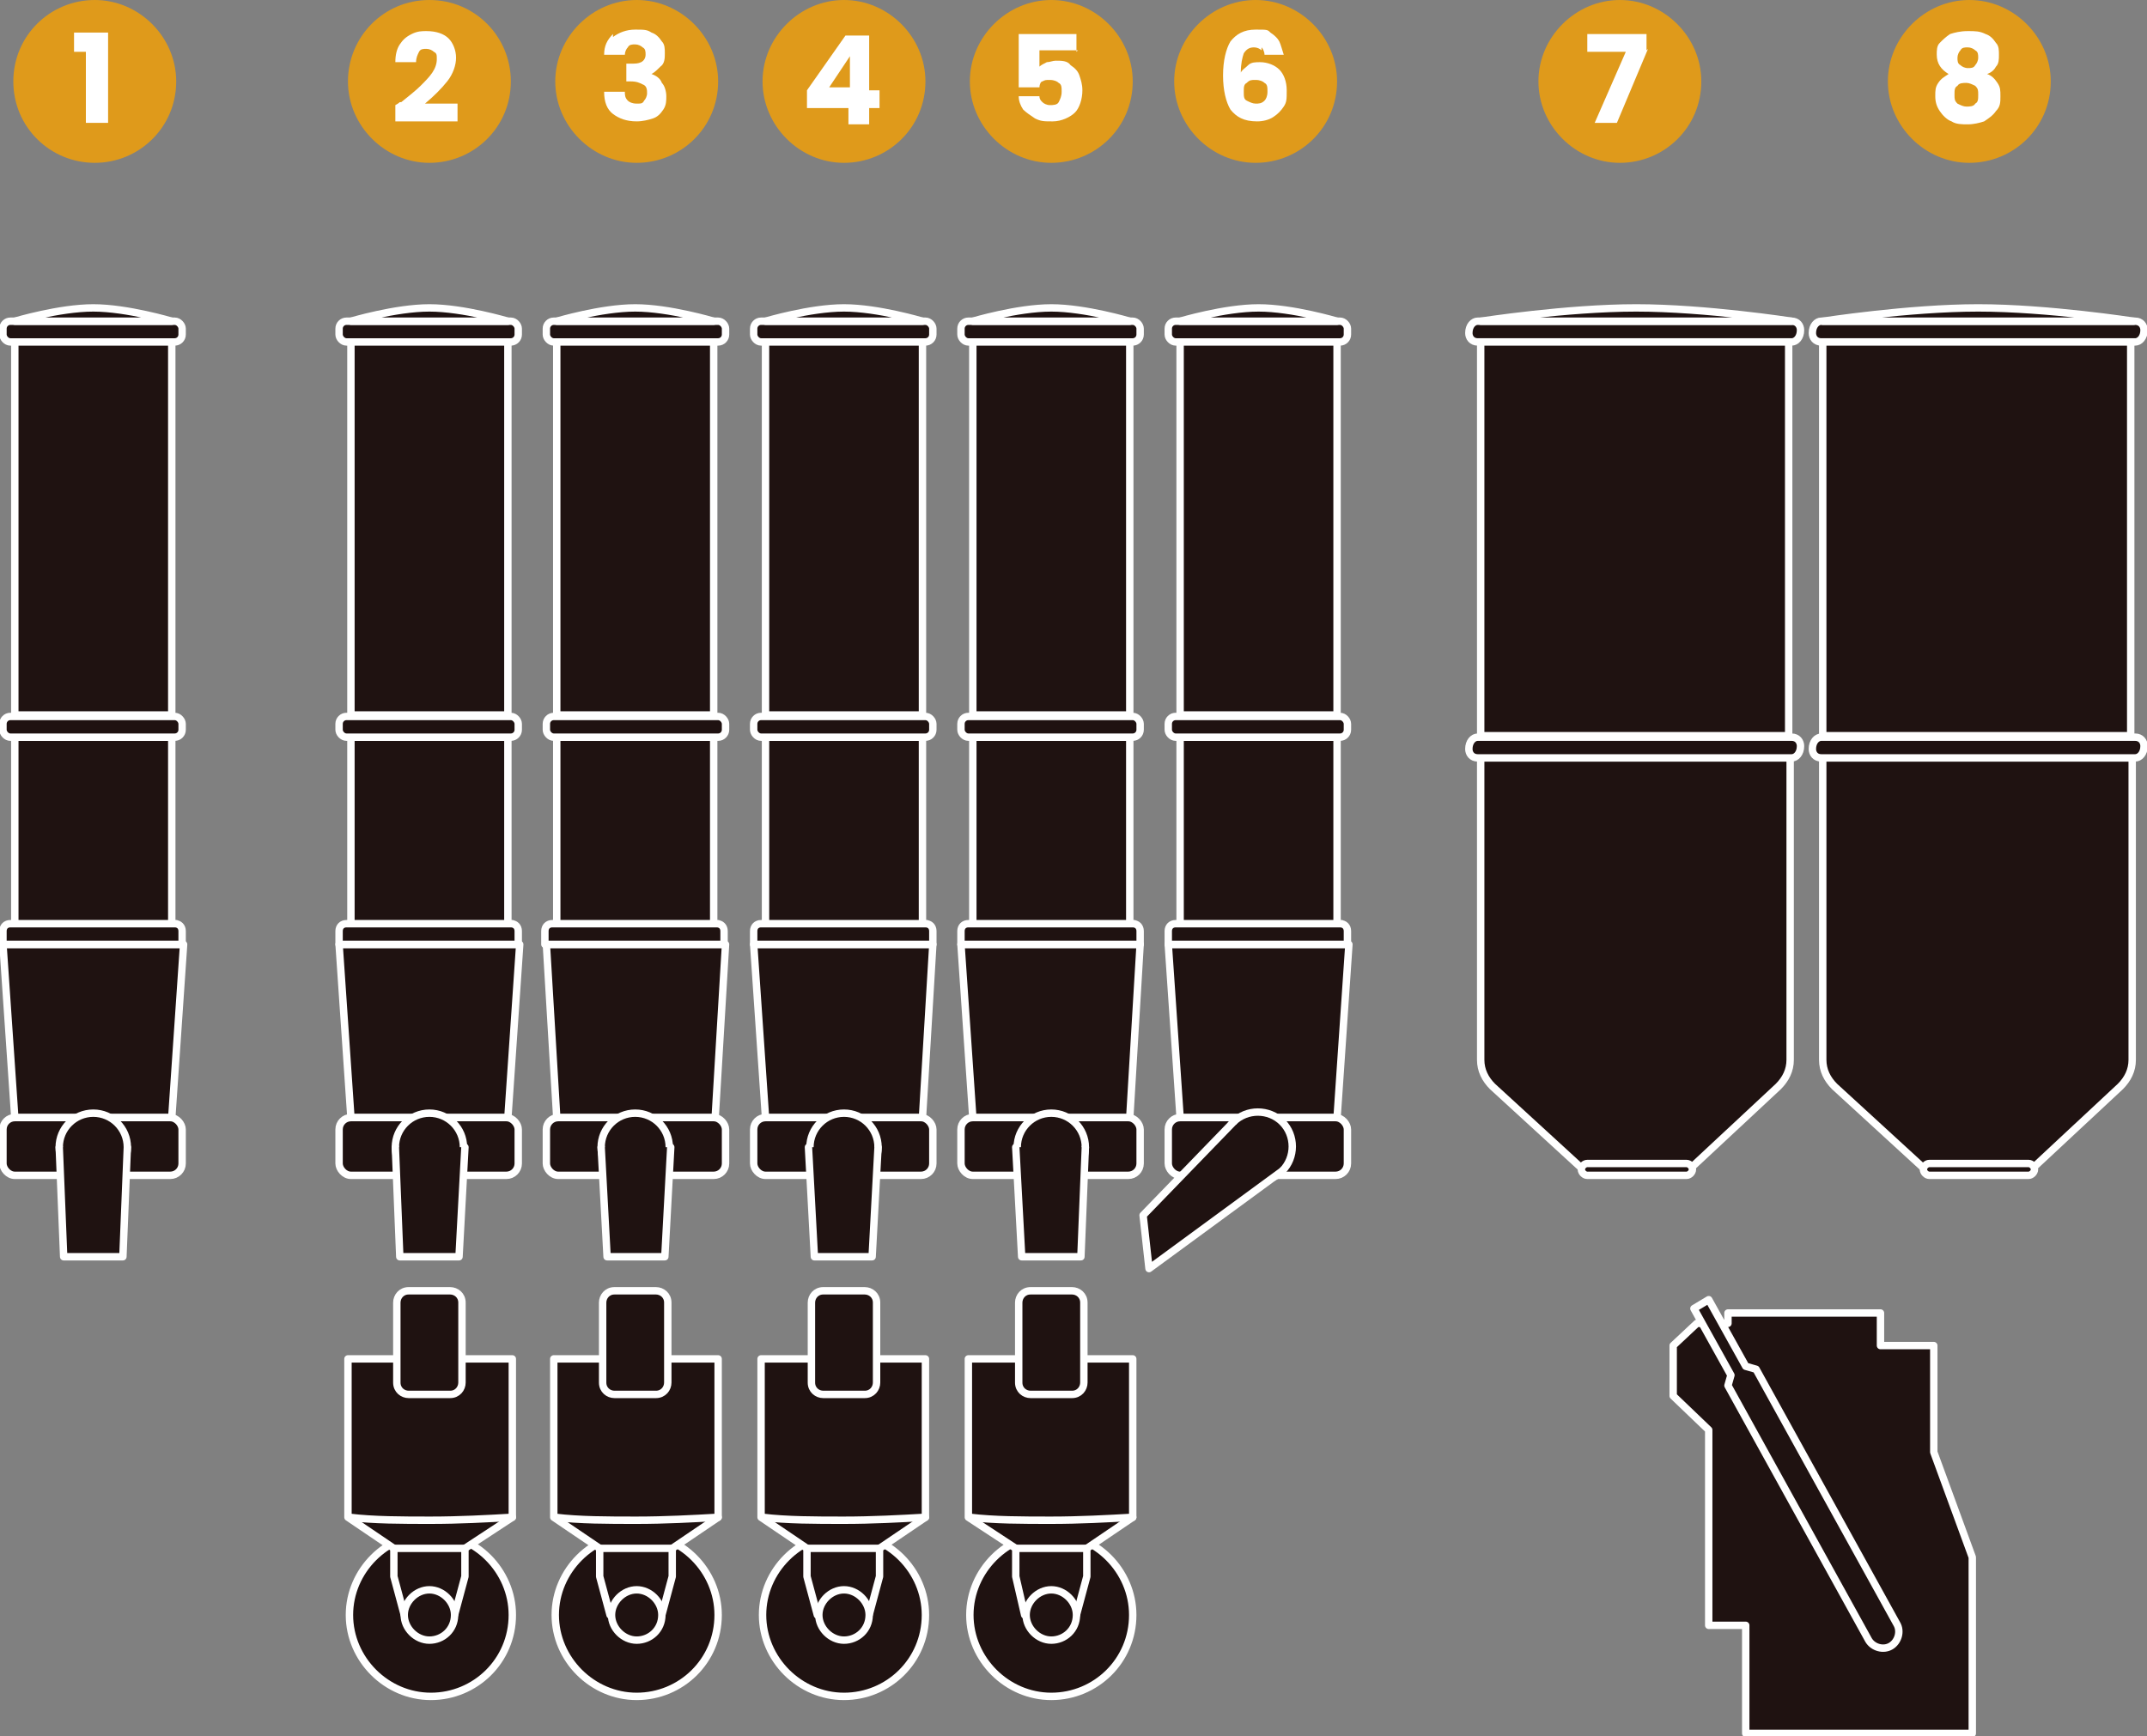<?xml version="1.0" encoding="UTF-8"?>
<svg id="Capa_1" xmlns="http://www.w3.org/2000/svg" version="1.1" viewBox="0 0 145 117.3">
  <rect x="0" y="0" width="145" height="117.3" fill="#808080" stroke="none"/>
  <!-- Generator: Adobe Illustrator 29.4.0, SVG Export Plug-In . SVG Version: 2.1.0 Build 152)  -->
  <defs>
    <style>
      .st0 {
        fill: #df9a1b;
      }

      .st1 {
        fill: #1f1211;
      }

      .st2 {
        fill: none;
        stroke: #fff;
        stroke-linecap: round;
        stroke-linejoin: round;
        stroke-width: .5px;
      }

      .st3 {
        fill: #fff;
      }
    </style>
  </defs>
  <polygon class="st1" points="116.3 89.4 116.7 89.4 116.7 88.7 127 88.7 127 90.9 130.6 90.9 130.6 98.1 133.2 105.2 133.2 117.1 117.9 117.1 117.9 109.8 115.4 109.8 115.4 96.6 113 94.3 113 90.9 114.6 89.4 114.9 89.4 116.3 89.4"/>
  <polygon class="st2" points="116.3 89.4 116.7 89.4 116.7 88.7 127 88.7 127 90.9 130.6 90.9 130.6 98.1 133.2 105.2 133.2 117.1 117.9 117.1 117.9 109.8 115.4 109.8 115.4 96.6 113 94.3 113 90.9 114.6 89.4 114.9 89.4 116.3 89.4"/>
  <path class="st1" d="M128.1,109.7c.3.5.1,1.2-.4,1.5-.5.3-1.2.1-1.5-.4l-9.5-17.2.2-.7-2.5-4.5,1-.6,2.5,4.5.7.2,9.5,17.2Z"/>
  <path class="st2" d="M128.1,109.7c.3.5.1,1.2-.4,1.5-.5.3-1.2.1-1.5-.4l-9.5-17.2.2-.7-2.5-4.5,1-.6,2.5,4.5.7.2,9.5,17.2Z"/>
  <path class="st1" d="M48.5,109.1c0,3.1-2.5,5.5-5.5,5.5s-5.5-2.5-5.5-5.5,2.5-5.5,5.5-5.5,5.5,2.5,5.5,5.5"/>
  <path class="st2" d="M48.5,109.1c0,3.1-2.5,5.5-5.5,5.5s-5.5-2.5-5.5-5.5,2.5-5.5,5.5-5.5,5.5,2.5,5.5,5.5Z"/>
  <polyline class="st1" points="44.7 109.1 45.4 106.5 45.4 104.6 48.5 102.5 48.5 91.8 42.9 91.8 37.4 91.8 37.4 102.5 40.5 104.6 40.5 106.5 41.2 109.1"/>
  <polyline class="st2" points="44.7 109.1 45.4 106.5 45.4 104.6 48.5 102.5 48.5 91.8 42.9 91.8 37.4 91.8 37.4 102.5 40.5 104.6 40.5 106.5 41.2 109.1"/>
  <path class="st1" d="M44.7,109.1c0,1-.8,1.7-1.7,1.7s-1.7-.8-1.7-1.7.8-1.7,1.7-1.7,1.7.8,1.7,1.7"/>
  <path class="st2" d="M44.7,109.1c0,1-.8,1.7-1.7,1.7s-1.7-.8-1.7-1.7.8-1.7,1.7-1.7,1.7.8,1.7,1.7Z"/>
  <path class="st1" d="M44.4,94.2h-2.8c-.4,0-.8-.3-.8-.8v-5.4c0-.4.3-.8.8-.8h2.8c.4,0,.8.3.8.8v5.4c0,.4-.3.8-.8.8"/>
  <path class="st2" d="M41.5,87.2h2.8c.4,0,.8.3.8.8v5.4c0,.4-.3.8-.8.8h-2.8c-.4,0-.8-.3-.8-.8v-5.4c0-.4.3-.8.8-.8Z"/>
  <path class="st1" d="M48.5,102.5c-1.7.1-3.6.2-5.5.2s-3.9,0-5.5-.2"/>
  <path class="st2" d="M48.5,102.5c-1.7.1-3.6.2-5.5.2s-3.9,0-5.5-.2"/>
  <path class="st1" d="M45.4,104.6c-.7,0-1.6,0-2.4,0s-1.7,0-2.4,0"/>
  <path class="st2" d="M45.4,104.6c-.7,0-1.6,0-2.4,0s-1.7,0-2.4,0"/>
  <path class="st1" d="M62.5,109.1c0,3.1-2.5,5.5-5.5,5.5s-5.5-2.5-5.5-5.5,2.5-5.5,5.5-5.5,5.5,2.5,5.5,5.5"/>
  <path class="st2" d="M62.5,109.1c0,3.1-2.5,5.5-5.5,5.5s-5.5-2.5-5.5-5.5,2.5-5.5,5.5-5.5,5.5,2.5,5.5,5.5Z"/>
  <polyline class="st1" points="58.7 109.1 59.4 106.5 59.4 104.6 62.5 102.5 62.5 91.8 57 91.8 51.4 91.8 51.4 102.5 54.5 104.6 54.5 106.5 55.2 109.1"/>
  <polyline class="st2" points="58.7 109.1 59.4 106.5 59.4 104.6 62.5 102.5 62.5 91.8 57 91.8 51.4 91.8 51.4 102.5 54.5 104.6 54.5 106.5 55.2 109.1"/>
  <path class="st1" d="M58.7,109.1c0,1-.8,1.7-1.7,1.7s-1.7-.8-1.7-1.7.8-1.7,1.7-1.7,1.7.8,1.7,1.7"/>
  <path class="st2" d="M58.7,109.1c0,1-.8,1.7-1.7,1.7s-1.7-.8-1.7-1.7.8-1.7,1.7-1.7,1.7.8,1.7,1.7Z"/>
  <path class="st1" d="M58.4,94.2h-2.8c-.4,0-.8-.3-.8-.8v-5.4c0-.4.3-.8.8-.8h2.8c.4,0,.8.3.8.8v5.4c0,.4-.3.8-.8.8"/>
  <path class="st2" d="M55.6,87.2h2.8c.4,0,.8.3.8.8v5.4c0,.4-.3.8-.8.8h-2.8c-.4,0-.8-.3-.8-.8v-5.4c0-.4.3-.8.8-.8Z"/>
  <path class="st1" d="M62.5,102.5c-1.7.1-3.6.2-5.5.2s-3.9,0-5.5-.2"/>
  <path class="st2" d="M62.5,102.5c-1.7.1-3.6.2-5.5.2s-3.9,0-5.5-.2"/>
  <path class="st1" d="M59.4,104.6c-.7,0-1.6,0-2.4,0s-1.7,0-2.4,0"/>
  <path class="st2" d="M59.4,104.6c-.7,0-1.6,0-2.4,0s-1.7,0-2.4,0"/>
  <path class="st1" d="M76.5,109.1c0,3.1-2.5,5.5-5.5,5.5s-5.5-2.5-5.5-5.5,2.5-5.5,5.5-5.5,5.5,2.5,5.5,5.5"/>
  <path class="st2" d="M76.5,109.1c0,3.1-2.5,5.5-5.5,5.5s-5.5-2.5-5.5-5.5,2.5-5.5,5.5-5.5,5.5,2.5,5.5,5.5Z"/>
  <polyline class="st1" points="72.7 109.1 73.4 106.5 73.4 104.6 76.5 102.5 76.5 91.8 71 91.8 65.4 91.8 65.4 102.5 68.6 104.6 68.6 106.5 69.2 109.1"/>
  <polyline class="st2" points="72.7 109.1 73.4 106.5 73.4 104.6 76.5 102.5 76.5 91.8 71 91.8 65.4 91.8 65.4 102.5 68.6 104.6 68.6 106.5 69.2 109.1"/>
  <path class="st1" d="M72.7,109.1c0,1-.8,1.7-1.7,1.7s-1.7-.8-1.7-1.7.8-1.7,1.7-1.7,1.7.8,1.7,1.7"/>
  <path class="st2" d="M72.7,109.1c0,1-.8,1.7-1.7,1.7s-1.7-.8-1.7-1.7.8-1.7,1.7-1.7,1.7.8,1.7,1.7Z"/>
  <path class="st1" d="M72.4,94.2h-2.8c-.4,0-.8-.3-.8-.8v-5.4c0-.4.3-.8.8-.8h2.8c.4,0,.8.3.8.8v5.4c0,.4-.3.8-.8.8"/>
  <path class="st2" d="M69.6,87.2h2.8c.4,0,.8.3.8.8v5.4c0,.4-.3.8-.8.8h-2.8c-.4,0-.8-.3-.8-.8v-5.4c0-.4.3-.8.8-.8Z"/>
  <path class="st1" d="M76.5,102.5c-1.7.1-3.6.2-5.5.2s-3.9,0-5.5-.2"/>
  <path class="st2" d="M76.5,102.5c-1.7.1-3.6.2-5.5.2s-3.9,0-5.5-.2"/>
  <path class="st1" d="M73.4,104.6c-.7,0-1.6,0-2.4,0s-1.7,0-2.4,0"/>
  <path class="st2" d="M73.4,104.6c-.7,0-1.6,0-2.4,0s-1.7,0-2.4,0"/>
  <rect class="st1" x="1" y="23" width="10.6" height="25.3"/>
  <rect class="st2" x="1" y="23" width="10.6" height="25.3"/>
  <rect class="st1" x="1" y="49.8" width="10.6" height="12.7"/>
  <rect class="st2" x="1" y="49.8" width="10.6" height="12.7"/>
  <polygon class="st1" points="12.4 63.8 .2 63.8 1 75.5 11.6 75.5 12.4 63.8"/>
  <polygon class="st2" points="12.4 63.8 .2 63.8 1 75.5 11.6 75.5 12.4 63.8"/>
  <path class="st1" d="M11.9,62.4H.7c-.3,0-.5.2-.5.5v.9h12.1v-.9c0-.3-.2-.5-.5-.5"/>
  <path class="st2" d="M11.9,62.4H.7c-.3,0-.5.2-.5.5v.9h12.1v-.9c0-.3-.2-.5-.5-.5Z"/>
  <path class="st1" d="M11.6,75.5H1c-.4,0-.8.4-.8.8v2.3c0,.4.4.8.8.8h10.6c.4,0,.8-.4.8-.8v-2.3c0-.4-.4-.8-.8-.8"/>
  <rect class="st2" x=".2" y="75.5" width="12.1" height="3.9" rx=".8" ry=".8"/>
  <path class="st1" d="M11.9,48.4H.7c-.3,0-.5.2-.5.5v.5c0,.3.2.5.5.5h11.2c.3,0,.5-.2.5-.5v-.5c0-.3-.2-.5-.5-.5"/>
  <rect class="st2" x=".2" y="48.4" width="12.1" height="1.4" rx=".5" ry=".5"/>
  <path class="st1" d="M11.9,21.7H.7c-.3,0-.5.2-.5.5v.5c0,.3.2.5.5.5h11.2c.3,0,.5-.2.5-.5v-.5c0-.3-.2-.5-.5-.5"/>
  <rect class="st2" x=".2" y="21.7" width="12.1" height="1.4" rx=".5" ry=".5"/>
  <path class="st1" d="M8.6,77.5c0,1.3-1,2.3-2.3,2.3s-2.3-1-2.3-2.3,1-2.3,2.3-2.3,2.3,1,2.3,2.3"/>
  <circle class="st2" cx="6.3" cy="77.5" r="2.3"/>
  <polyline class="st1" points="4 77.5 4.3 84.9 8.3 84.9 8.6 77.5"/>
  <polyline class="st2" points="4 77.5 4.3 84.9 8.3 84.9 8.6 77.5"/>
  <path class="st1" d="M1,21.7s3-.9,5.3-.9,5.3.9,5.3.9H1Z"/>
  <path class="st2" d="M1,21.7s3-.9,5.3-.9,5.3.9,5.3.9H1Z"/>
  <rect class="st1" x="37.6" y="23" width="10.6" height="25.3"/>
  <rect class="st2" x="37.6" y="23" width="10.6" height="25.3"/>
  <rect class="st1" x="37.6" y="49.8" width="10.6" height="12.7"/>
  <rect class="st2" x="37.6" y="49.8" width="10.6" height="12.7"/>
  <polygon class="st1" points="49 63.8 36.9 63.8 37.6 75.5 48.3 75.5 49 63.8"/>
  <polygon class="st2" points="49 63.8 36.9 63.8 37.6 75.5 48.3 75.5 49 63.8"/>
  <path class="st1" d="M48.5,62.4h-11.2c-.3,0-.5.2-.5.5v.9h12.1v-.9c0-.3-.2-.5-.5-.5"/>
  <path class="st2" d="M48.5,62.4h-11.2c-.3,0-.5.2-.5.5v.9h12.1v-.9c0-.3-.2-.5-.5-.5Z"/>
  <path class="st1" d="M48.2,75.5h-10.6c-.4,0-.8.4-.8.8v2.3c0,.4.4.8.8.8h10.6c.4,0,.8-.4.8-.8v-2.3c0-.4-.4-.8-.8-.8"/>
  <rect class="st2" x="36.9" y="75.5" width="12.1" height="3.9" rx=".8" ry=".8"/>
  <path class="st1" d="M48.5,48.4h-11.2c-.3,0-.5.2-.5.5v.5c0,.3.2.5.5.5h11.2c.3,0,.5-.2.5-.5v-.5c0-.3-.2-.5-.5-.5"/>
  <rect class="st2" x="36.9" y="48.4" width="12.1" height="1.4" rx=".5" ry=".5"/>
  <path class="st1" d="M48.5,21.7h-11.2c-.3,0-.5.2-.5.5v.5c0,.3.2.5.5.5h11.2c.3,0,.5-.2.5-.5v-.5c0-.3-.2-.5-.5-.5"/>
  <rect class="st2" x="36.9" y="21.7" width="12.1" height="1.4" rx=".5" ry=".5"/>
  <path class="st1" d="M45.3,77.5c0,1.3-1,2.3-2.3,2.3s-2.3-1-2.3-2.3,1-2.3,2.3-2.3,2.3,1,2.3,2.3"/>
  <circle class="st2" cx="42.9" cy="77.5" r="2.3"/>
  <polyline class="st1" points="40.6 77.5 41 84.9 44.9 84.9 45.3 77.5"/>
  <polyline class="st2" points="40.6 77.5 41 84.9 44.9 84.9 45.3 77.5"/>
  <path class="st1" d="M37.6,21.7s3-.9,5.3-.9,5.3.9,5.3.9h-10.6Z"/>
  <path class="st2" d="M37.6,21.7s3-.9,5.3-.9,5.3.9,5.3.9h-10.6Z"/>
  <path class="st1" d="M34.6,109.1c0,3.1-2.5,5.5-5.5,5.5s-5.5-2.5-5.5-5.5,2.5-5.5,5.5-5.5,5.5,2.5,5.5,5.5"/>
  <path class="st2" d="M34.6,109.1c0,3.1-2.5,5.5-5.5,5.5s-5.5-2.5-5.5-5.5,2.5-5.5,5.5-5.5,5.5,2.5,5.5,5.5Z"/>
  <polyline class="st1" points="30.7 109.1 31.4 106.5 31.4 104.6 34.6 102.5 34.6 91.8 29 91.8 23.5 91.8 23.5 102.5 26.6 104.6 26.6 106.5 27.3 109.1"/>
  <polyline class="st2" points="30.7 109.1 31.4 106.5 31.4 104.6 34.6 102.5 34.6 91.8 29 91.8 23.5 91.8 23.5 102.5 26.6 104.6 26.6 106.5 27.3 109.1"/>
  <path class="st1" d="M30.7,109.1c0,1-.8,1.7-1.7,1.7s-1.7-.8-1.7-1.7.8-1.7,1.7-1.7,1.7.8,1.7,1.7"/>
  <path class="st2" d="M30.7,109.1c0,1-.8,1.7-1.7,1.7s-1.7-.8-1.7-1.7.8-1.7,1.7-1.7,1.7.8,1.7,1.7Z"/>
  <path class="st1" d="M30.4,94.2h-2.8c-.4,0-.8-.3-.8-.8v-5.4c0-.4.3-.8.8-.8h2.8c.4,0,.8.3.8.8v5.4c0,.4-.3.8-.8.8"/>
  <path class="st2" d="M27.6,87.2h2.8c.4,0,.8.3.8.8v5.4c0,.4-.3.8-.8.8h-2.8c-.4,0-.8-.3-.8-.8v-5.4c0-.4.3-.8.8-.8Z"/>
  <path class="st1" d="M34.6,102.5c-1.7.1-3.6.2-5.5.2s-3.9,0-5.5-.2"/>
  <path class="st2" d="M34.6,102.5c-1.7.1-3.6.2-5.5.2s-3.9,0-5.5-.2"/>
  <path class="st1" d="M31.4,104.6c-.7,0-1.6,0-2.4,0s-1.7,0-2.4,0"/>
  <path class="st2" d="M31.4,104.6c-.7,0-1.6,0-2.4,0s-1.7,0-2.4,0"/>
  <rect class="st1" x="23.7" y="23" width="10.6" height="25.3"/>
  <rect class="st2" x="23.7" y="23" width="10.6" height="25.3"/>
  <rect class="st1" x="23.7" y="49.8" width="10.6" height="12.7"/>
  <rect class="st2" x="23.7" y="49.8" width="10.6" height="12.7"/>
  <polygon class="st1" points="35.1 63.8 22.9 63.8 23.7 75.5 34.3 75.5 35.1 63.8"/>
  <polygon class="st2" points="35.1 63.8 22.9 63.8 23.7 75.5 34.3 75.5 35.1 63.8"/>
  <path class="st1" d="M34.6,62.4h-11.2c-.3,0-.5.2-.5.5v.9h12.1v-.9c0-.3-.2-.5-.5-.5"/>
  <path class="st2" d="M34.6,62.4h-11.2c-.3,0-.5.2-.5.5v.9h12.1v-.9c0-.3-.2-.5-.5-.5Z"/>
  <path class="st1" d="M34.3,75.5h-10.6c-.4,0-.8.4-.8.8v2.3c0,.4.4.8.8.8h10.6c.4,0,.8-.4.8-.8v-2.3c0-.4-.4-.8-.8-.8"/>
  <rect class="st2" x="22.9" y="75.5" width="12.1" height="3.9" rx=".8" ry=".8"/>
  <path class="st1" d="M34.6,48.4h-11.2c-.3,0-.5.2-.5.5v.5c0,.3.2.5.5.5h11.2c.3,0,.5-.2.5-.5v-.5c0-.3-.2-.5-.5-.5"/>
  <rect class="st2" x="22.9" y="48.4" width="12.1" height="1.4" rx=".5" ry=".5"/>
  <path class="st1" d="M34.6,21.7h-11.2c-.3,0-.5.2-.5.5v.5c0,.3.2.5.5.5h11.2c.3,0,.5-.2.5-.5v-.5c0-.3-.2-.5-.5-.5"/>
  <rect class="st2" x="22.9" y="21.7" width="12.1" height="1.4" rx=".5" ry=".5"/>
  <path class="st1" d="M31.4,77.5c0,1.3-1,2.3-2.3,2.3s-2.3-1-2.3-2.3,1-2.3,2.3-2.3,2.3,1,2.3,2.3"/>
  <circle class="st2" cx="29" cy="77.5" r="2.3"/>
  <polyline class="st1" points="26.7 77.5 27 84.9 31 84.9 31.4 77.5"/>
  <polyline class="st2" points="26.7 77.5 27 84.9 31 84.9 31.4 77.5"/>
  <path class="st1" d="M23.7,21.7s3-.9,5.3-.9,5.3.9,5.3.9h-10.6Z"/>
  <path class="st2" d="M23.7,21.7s3-.9,5.3-.9,5.3.9,5.3.9h-10.6Z"/>
  <rect class="st1" x="51.7" y="23" width="10.6" height="25.3"/>
  <rect class="st2" x="51.7" y="23" width="10.6" height="25.3"/>
  <rect class="st1" x="51.7" y="49.8" width="10.6" height="12.7"/>
  <rect class="st2" x="51.7" y="49.8" width="10.6" height="12.7"/>
  <polygon class="st1" points="63 63.8 50.9 63.8 51.7 75.5 62.3 75.5 63 63.8"/>
  <polygon class="st2" points="63 63.8 50.9 63.8 51.7 75.5 62.3 75.5 63 63.8"/>
  <path class="st1" d="M62.6,62.4h-11.2c-.3,0-.5.2-.5.5v.9h12.1v-.9c0-.3-.2-.5-.5-.5"/>
  <path class="st2" d="M62.6,62.4h-11.2c-.3,0-.5.2-.5.5v.9h12.1v-.9c0-.3-.2-.5-.5-.5Z"/>
  <path class="st1" d="M62.2,75.5h-10.6c-.4,0-.8.4-.8.8v2.3c0,.4.4.8.8.8h10.6c.4,0,.8-.4.8-.8v-2.3c0-.4-.4-.8-.8-.8"/>
  <rect class="st2" x="50.9" y="75.5" width="12.1" height="3.9" rx=".8" ry=".8"/>
  <path class="st1" d="M62.6,48.4h-11.2c-.3,0-.5.2-.5.5v.5c0,.3.2.5.5.5h11.2c.3,0,.5-.2.5-.5v-.5c0-.3-.2-.5-.5-.5"/>
  <rect class="st2" x="50.9" y="48.4" width="12.1" height="1.4" rx=".5" ry=".5"/>
  <path class="st1" d="M62.6,21.7h-11.2c-.3,0-.5.2-.5.5v.5c0,.3.2.5.5.5h11.2c.3,0,.5-.2.5-.5v-.5c0-.3-.2-.5-.5-.5"/>
  <rect class="st2" x="50.9" y="21.7" width="12.1" height="1.4" rx=".5" ry=".5"/>
  <path class="st1" d="M59.3,77.5c0,1.3-1,2.3-2.3,2.3s-2.3-1-2.3-2.3,1-2.3,2.3-2.3,2.3,1,2.3,2.3"/>
  <circle class="st2" cx="57" cy="77.5" r="2.3"/>
  <polyline class="st1" points="54.6 77.5 55 84.9 58.9 84.9 59.3 77.5"/>
  <polyline class="st2" points="54.6 77.5 55 84.9 58.9 84.9 59.3 77.5"/>
  <path class="st1" d="M51.7,21.7s3-.9,5.3-.9,5.3.9,5.3.9h-10.6Z"/>
  <path class="st2" d="M51.7,21.7s3-.9,5.3-.9,5.3.9,5.3.9h-10.6Z"/>
  <rect class="st1" x="65.7" y="23" width="10.6" height="25.3"/>
  <rect class="st2" x="65.7" y="23" width="10.6" height="25.3"/>
  <rect class="st1" x="65.7" y="49.8" width="10.6" height="12.7"/>
  <rect class="st2" x="65.7" y="49.8" width="10.6" height="12.7"/>
  <polygon class="st1" points="77 63.8 64.9 63.8 65.7 75.5 76.3 75.5 77 63.8"/>
  <polygon class="st2" points="77 63.8 64.9 63.8 65.7 75.5 76.3 75.5 77 63.8"/>
  <path class="st1" d="M76.6,62.4h-11.2c-.3,0-.5.2-.5.5v.9h12.1v-.9c0-.3-.2-.5-.5-.5"/>
  <path class="st2" d="M76.6,62.4h-11.2c-.3,0-.5.2-.5.5v.9h12.1v-.9c0-.3-.2-.5-.5-.5Z"/>
  <path class="st1" d="M76.3,75.5h-10.6c-.4,0-.8.4-.8.8v2.3c0,.4.4.8.8.8h10.6c.4,0,.8-.4.8-.8v-2.3c0-.4-.4-.8-.8-.8"/>
  <rect class="st2" x="64.9" y="75.5" width="12.1" height="3.9" rx=".8" ry=".8"/>
  <path class="st1" d="M76.6,48.4h-11.2c-.3,0-.5.2-.5.5v.5c0,.3.2.5.5.5h11.2c.3,0,.5-.2.5-.5v-.5c0-.3-.2-.5-.5-.5"/>
  <rect class="st2" x="64.9" y="48.4" width="12.1" height="1.4" rx=".5" ry=".5"/>
  <path class="st1" d="M76.6,21.7h-11.2c-.3,0-.5.2-.5.5v.5c0,.3.2.5.5.5h11.2c.3,0,.5-.2.5-.5v-.5c0-.3-.2-.5-.5-.5"/>
  <rect class="st2" x="64.9" y="21.7" width="12.1" height="1.4" rx=".5" ry=".5"/>
  <path class="st1" d="M73.3,77.5c0,1.3-1,2.3-2.3,2.3s-2.3-1-2.3-2.3,1-2.3,2.3-2.3,2.3,1,2.3,2.3"/>
  <circle class="st2" cx="71" cy="77.5" r="2.3"/>
  <polyline class="st1" points="68.6 77.5 69 84.9 73 84.9 73.3 77.5"/>
  <polyline class="st2" points="68.6 77.5 69 84.9 73 84.9 73.3 77.5"/>
  <path class="st1" d="M65.7,21.7s3-.9,5.3-.9,5.3.9,5.3.9h-10.6Z"/>
  <path class="st2" d="M65.7,21.7s3-.9,5.3-.9,5.3.9,5.3.9h-10.6Z"/>
  <rect class="st1" x="79.7" y="23" width="10.6" height="25.3"/>
  <rect class="st2" x="79.7" y="23" width="10.6" height="25.3"/>
  <rect class="st1" x="100" y="23" width="20.8" height="26.7"/>
  <rect class="st2" x="100" y="23" width="20.8" height="26.7"/>
  <path class="st1" d="M120.8,51.2h-20.8v20.4c0,.7.3,1.3.8,1.8l6,5.5h7.4l5.9-5.5c.5-.5.8-1.1.8-1.8v-20.5Z"/>
  <path class="st2" d="M120.8,51.2h-20.8v20.4c0,.7.3,1.3.8,1.8l6,5.5h7.4l5.9-5.5c.5-.5.8-1.1.8-1.8v-20.5Z"/>
  <rect class="st1" x="79.7" y="49.8" width="10.6" height="12.7"/>
  <rect class="st2" x="79.7" y="49.8" width="10.6" height="12.7"/>
  <polygon class="st1" points="91.1 63.8 78.9 63.8 79.7 75.5 90.3 75.5 91.1 63.8"/>
  <polygon class="st2" points="91.1 63.8 78.9 63.8 79.7 75.5 90.3 75.5 91.1 63.8"/>
  <path class="st1" d="M90.6,62.4h-11.2c-.3,0-.5.2-.5.5v.9h12.1v-.9c0-.3-.2-.5-.5-.5"/>
  <path class="st2" d="M90.6,62.4h-11.2c-.3,0-.5.2-.5.5v.9h12.1v-.9c0-.3-.2-.5-.5-.5Z"/>
  <path class="st1" d="M90.3,75.5h-10.6c-.4,0-.8.4-.8.8v2.3c0,.4.4.8.8.8h10.6c.4,0,.8-.4.8-.8v-2.3c0-.4-.4-.8-.8-.8"/>
  <rect class="st2" x="78.9" y="75.5" width="12.1" height="3.9" rx=".8" ry=".8"/>
  <path class="st1" d="M90.6,48.4h-11.2c-.3,0-.5.2-.5.5v.5c0,.3.2.5.5.5h11.2c.3,0,.5-.2.5-.5v-.5c0-.3-.2-.5-.5-.5"/>
  <rect class="st2" x="78.9" y="48.4" width="12.1" height="1.4" rx=".5" ry=".5"/>
  <path class="st1" d="M121,49.8h-21.2c-.4,0-.6.3-.6.6h0c0,.5.3.8.6.8h21.2c.4,0,.6-.3.6-.6h0c0-.5-.3-.8-.6-.8"/>
  <path class="st2" d="M99.8,49.8h21.2c.4,0,.6.3.6.6h0c0,.5-.3.8-.6.8h-21.2c-.4,0-.6-.3-.6-.6h0c0-.5.3-.8.6-.8Z"/>
  <path class="st1" d="M121,21.7h-21.2c-.4,0-.6.3-.6.6h0c0,.5.3.8.6.8h21.2c.4,0,.6-.3.6-.6h0c0-.5-.3-.8-.6-.8"/>
  <path class="st2" d="M99.8,21.7h21.2c.4,0,.6.3.6.6h0c0,.5-.3.8-.6.8h-21.2c-.4,0-.6-.3-.6-.6h0c0-.5.3-.8.6-.8Z"/>
  <path class="st1" d="M90.6,21.7h-11.2c-.3,0-.5.2-.5.5v.5c0,.3.2.5.5.5h11.2c.3,0,.5-.2.5-.5v-.5c0-.3-.2-.5-.5-.5"/>
  <rect class="st2" x="78.9" y="21.7" width="12.1" height="1.4" rx=".5" ry=".5"/>
  <path class="st1" d="M79.7,21.7s3-.9,5.3-.9,5.3.9,5.3.9h-10.6Z"/>
  <path class="st2" d="M79.7,21.7s3-.9,5.3-.9,5.3.9,5.3.9h-10.6Z"/>
  <path class="st1" d="M100,21.7s5.8-.9,10.5-.9,10.5.9,10.5.9h-21Z"/>
  <path class="st2" d="M100,21.7s5.8-.9,10.5-.9,10.5.9,10.5.9h-21Z"/>
  <path class="st1" d="M83.3,75.8c-.9.9-.9,2.4,0,3.3.9.9,2.4.9,3.3,0,.9-.9.9-2.4,0-3.3-.9-.9-2.4-.9-3.3,0"/>
  <path class="st2" d="M83.3,75.8c-.9.9-.9,2.4,0,3.3.9.9,2.4.9,3.3,0,.9-.9.9-2.4,0-3.3-.9-.9-2.4-.9-3.3,0Z"/>
  <polyline class="st1" points="86.6 79.1 77.6 85.7 77.2 82.1 83.3 75.8"/>
  <polyline class="st2" points="86.6 79.1 77.6 85.7 77.2 82.1 83.3 75.8"/>
  <path class="st1" d="M113.9,79.4h-6.7c-.2,0-.4-.2-.4-.4s.2-.4.4-.4h6.7c.2,0,.4.2.4.4s-.2.4-.4.4"/>
  <path class="st2" d="M113.9,79.4h-6.7c-.2,0-.4-.2-.4-.4s.2-.4.4-.4h6.7c.2,0,.4.2.4.4s-.2.4-.4.4Z"/>
  <rect class="st1" x="123.1" y="23" width="20.8" height="26.7"/>
  <rect class="st2" x="123.1" y="23" width="20.8" height="26.7"/>
  <path class="st1" d="M143.9,51.2h-20.8v20.4c0,.7.3,1.3.8,1.8l6,5.5h7.4l5.9-5.5c.5-.5.8-1.1.8-1.8v-20.5Z"/>
  <path class="st2" d="M143.9,51.2h-20.8v20.4c0,.7.3,1.3.8,1.8l6,5.5h7.4l5.9-5.5c.5-.5.8-1.1.8-1.8v-20.5Z"/>
  <path class="st1" d="M144.1,49.8h-21.2c-.4,0-.6.3-.6.6h0c0,.5.3.8.6.8h21.2c.4,0,.6-.3.6-.6h0c0-.5-.3-.8-.6-.8"/>
  <path class="st2" d="M123,49.8h21.2c.4,0,.6.3.6.6h0c0,.5-.3.8-.6.8h-21.2c-.4,0-.6-.3-.6-.6h0c0-.5.3-.8.6-.8Z"/>
  <path class="st1" d="M144.1,21.7h-21.2c-.4,0-.6.3-.6.6h0c0,.5.3.8.6.8h21.2c.4,0,.6-.3.6-.6h0c0-.5-.3-.8-.6-.8"/>
  <path class="st2" d="M123,21.7h21.2c.4,0,.6.3.6.6h0c0,.5-.3.8-.6.8h-21.2c-.4,0-.6-.3-.6-.6h0c0-.5.3-.8.6-.8Z"/>
  <path class="st1" d="M123.1,21.7s5.8-.9,10.5-.9,10.5.9,10.5.9h-21Z"/>
  <path class="st2" d="M123.1,21.7s5.8-.9,10.5-.9,10.5.9,10.5.9h-21Z"/>
  <path class="st1" d="M137,79.4h-6.7c-.2,0-.4-.2-.4-.4s.2-.4.4-.4h6.7c.2,0,.4.2.4.4s-.2.4-.4.4"/>
  <path class="st2" d="M137,79.4h-6.7c-.2,0-.4-.2-.4-.4s.2-.4.4-.4h6.7c.2,0,.4.2.4.4s-.2.4-.4.4Z"/>
  <path class="st0" d="M11.9,5.5c0,3.1-2.5,5.5-5.5,5.5S.9,8.6.9,5.5,3.4,0,6.4,0s5.5,2.5,5.5,5.5"/>
  <path class="st3" d="M5,3.5v-1.3h2.3v6.1h-1.5V3.5h-.8Z"/>
  <path class="st0" d="M34.5,5.5c0,3.1-2.5,5.5-5.5,5.5s-5.5-2.5-5.5-5.5S25.9,0,29,0s5.5,2.5,5.5,5.5"/>
  <path class="st3" d="M27.1,6.9c.5-.4,1-.8,1.3-1.1.3-.3.6-.6.8-.9.2-.3.3-.6.3-.9s0-.4-.2-.5c-.1-.1-.3-.2-.5-.2s-.4,0-.5.2c-.1.2-.2.4-.2.7h-1.4c0-.5.1-.9.3-1.2.2-.3.4-.5.8-.7s.7-.2,1-.2c.7,0,1.2.2,1.5.5s.5.8.5,1.3-.2,1.1-.6,1.6-.9,1-1.5,1.5h2.2v1.2h-4.2v-1.1c.2-.1.3-.2.3-.2Z"/>
  <path class="st0" d="M48.5,5.5c0,3.1-2.5,5.5-5.5,5.5s-5.5-2.5-5.5-5.5,2.5-5.5,5.5-5.5,5.5,2.5,5.5,5.5"/>
  <path class="st3" d="M41.4,2.5c.4-.3.9-.5,1.5-.5s.8,0,1.1.2c.3.1.5.3.7.6.2.2.2.5.2.8s0,.7-.3.9c-.2.2-.4.4-.6.5h0c.3.1.6.3.7.6.2.2.3.6.3.9s0,.6-.2.9c-.2.3-.4.5-.7.6-.3.1-.7.2-1.1.2-.7,0-1.2-.2-1.6-.5-.4-.3-.6-.8-.6-1.5h1.4c0,.2,0,.4.2.6.1.1.3.2.6.2s.4,0,.5-.2c.1-.1.2-.3.2-.5s0-.5-.3-.6c-.2-.1-.4-.2-.8-.2h-.3v-1.2h.3c.3,0,.5,0,.7-.1s.3-.3.3-.5,0-.4-.2-.5c-.1-.1-.3-.2-.5-.2s-.4,0-.5.2c-.1.1-.2.3-.2.5h-1.4c0-.6.2-1,.6-1.4Z"/>
  <path class="st0" d="M62.5,5.5c0,3.1-2.5,5.5-5.5,5.5s-5.5-2.5-5.5-5.5,2.5-5.5,5.5-5.5,5.5,2.5,5.5,5.5"/>
  <path class="st3" d="M54.5,7.2v-1.1l2.6-3.7h1.6v3.7h.7v1.2h-.7v1.1h-1.4v-1.1h-2.8ZM57.4,3.8l-1.4,2.1h1.4v-2.1Z"/>
  <path class="st0" d="M76.5,5.5c0,3.1-2.5,5.5-5.5,5.5s-5.5-2.5-5.5-5.5,2.5-5.5,5.5-5.5,5.5,2.5,5.5,5.5"/>
  <path class="st3" d="M72.8,3.4h-2.6v1.1c.1-.1.3-.2.5-.3.2,0,.4-.1.6-.1.4,0,.8,0,1,.3.3.2.5.4.6.7.1.3.2.6.2,1,0,.6-.2,1.2-.5,1.5s-.9.6-1.5.6-.8,0-1.2-.2c-.3-.2-.6-.4-.8-.6-.2-.3-.3-.6-.3-.9h1.4c0,.2.1.3.2.4.1.1.3.2.5.2s.5,0,.6-.2c.1-.2.2-.4.2-.7s0-.5-.2-.6c-.1-.1-.3-.2-.6-.2s-.3,0-.5.1c-.1,0-.2.2-.2.4h-1.4v-3.6h3.9v1.2Z"/>
  <path class="st0" d="M90.3,5.5c0,3.1-2.5,5.5-5.5,5.5s-5.5-2.5-5.5-5.5,2.5-5.5,5.5-5.5,5.5,2.5,5.5,5.5"/>
  <path class="st3" d="M85.2,3.4c-.1-.1-.3-.2-.5-.2-.3,0-.5.1-.7.4-.1.3-.2.7-.2,1.3.1-.2.3-.3.5-.5s.5-.2.8-.2c.5,0,1,.2,1.3.5.3.3.5.8.5,1.4s0,.8-.2,1.1c-.2.3-.4.5-.7.7-.3.2-.7.3-1.1.3-.9,0-1.4-.3-1.8-.8-.3-.5-.5-1.3-.5-2.3s.2-1.8.5-2.3c.4-.5.9-.8,1.7-.8s.8,0,1,.2c.3.2.5.4.6.6s.2.6.3.9h-1.3c0-.2-.1-.4-.2-.5ZM84.2,5.6c-.2.1-.2.3-.2.6s0,.5.2.6.4.2.6.2.4,0,.6-.2c.1-.1.2-.3.2-.6s0-.5-.2-.6c-.1-.1-.3-.2-.6-.2s-.4,0-.6.2Z"/>
  <path class="st0" d="M114.9,5.5c0,3.1-2.5,5.5-5.5,5.5s-5.5-2.5-5.5-5.5,2.5-5.5,5.5-5.5,5.5,2.5,5.5,5.5"/>
  <path class="st3" d="M111.3,3.3l-2.1,5h-1.5l2.1-4.8h-2.6v-1.2h4v1.1Z"/>
  <path class="st0" d="M138.5,5.5c0,3.1-2.5,5.5-5.5,5.5s-5.5-2.5-5.5-5.5,2.5-5.5,5.5-5.5,5.5,2.5,5.5,5.5"/>
  <path class="st3" d="M130.8,3.7c0-.3,0-.6.2-.8.2-.2.4-.4.7-.6.3-.1.7-.2,1.2-.2s.8,0,1.2.2c.3.1.5.3.7.6.2.2.2.5.2.8s0,.6-.2.8c-.1.2-.3.4-.6.5.3.1.5.3.7.6s.2.5.2.9,0,.7-.3,1c-.2.3-.5.5-.8.7-.3.1-.7.2-1.1.2s-.8,0-1.1-.2c-.3-.1-.6-.4-.8-.7s-.3-.6-.3-1,0-.6.2-.9c.2-.3.4-.4.7-.6-.5-.3-.8-.7-.8-1.3ZM132.2,5.8c-.2.1-.2.3-.2.6s0,.4.2.6c.2.1.4.2.6.2s.5,0,.6-.2c.2-.1.2-.3.2-.6s0-.4-.2-.6c-.2-.1-.4-.2-.6-.2s-.5,0-.6.2ZM133.4,3.4c-.1-.1-.3-.2-.5-.2s-.4,0-.5.2c-.1.1-.2.3-.2.5s0,.4.2.5c.1.1.3.2.5.2s.4,0,.5-.2c.1-.1.2-.3.2-.5s0-.4-.2-.5Z"/>
</svg>